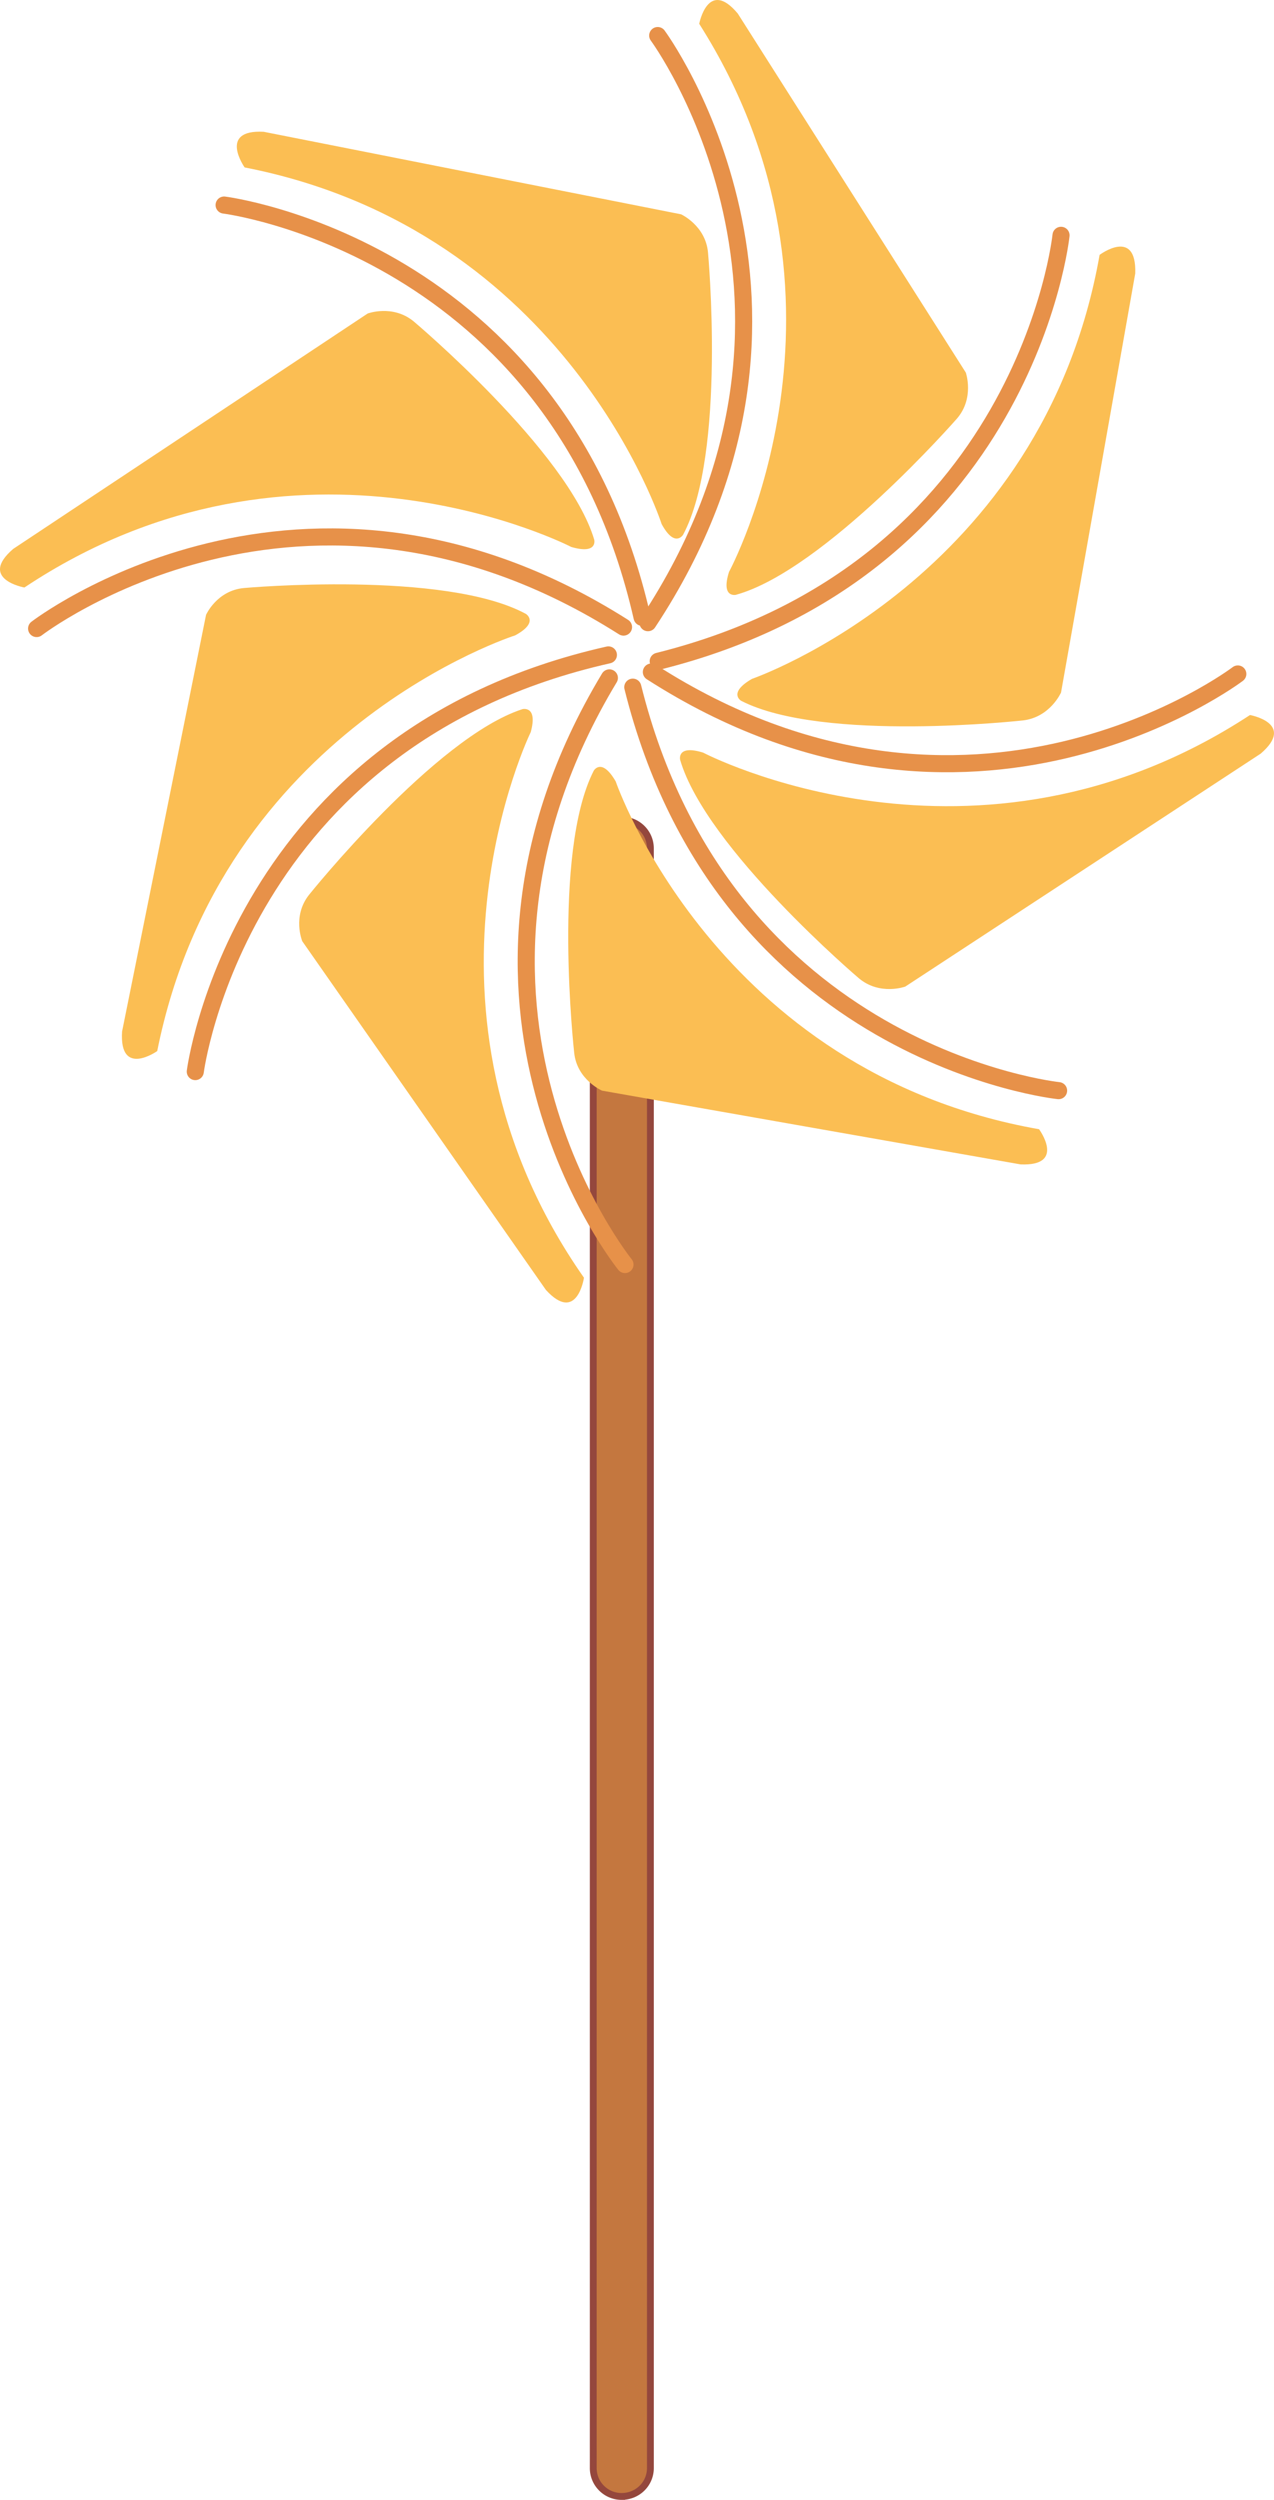 <svg xmlns="http://www.w3.org/2000/svg" width="187.856" height="368.479"><path fill="#c4773f" d="M91.656 367.975c2.375 0 4.246-1.87 4.246-4.176V125.05c0-2.304-1.871-4.18-4.246-4.18a4.184 4.184 0 0 0-4.18 4.18V363.8a4.181 4.181 0 0 0 4.18 4.176"/><path fill="none" stroke="#94473d" stroke-width="1.008" d="M91.656 367.975c2.375 0 4.246-1.87 4.246-4.176V125.05c0-2.304-1.871-4.18-4.246-4.18a4.184 4.184 0 0 0-4.18 4.18V363.8a4.181 4.181 0 0 0 4.18 4.176zm0 0"/><path fill="none" stroke="#e79149" stroke-linecap="round" stroke-linejoin="round" stroke-width="2.52" d="M33.046 30.225s49.176 6.117 61.633 60.766"/><path fill="#fbbe53" d="M36.07 24.678s-3.961-5.613 2.808-5.254l61.559 12.168s3.602 1.657 3.961 5.618c0 0 2.734 29.59-3.672 41.613 0 0-1.223 2.016-3.168-1.582 0 0-13.894-43.274-61.488-52.563"/><path fill="none" stroke="#e79149" stroke-linecap="round" stroke-linejoin="round" stroke-width="2.52" d="M96.98 5.24s29.45 39.817-1.437 86.544"/><path fill="#fbbe53" d="M103.101 3.51s1.297-6.765 5.689-1.51l33.625 52.922s1.296 3.742-1.297 6.765c0 0-19.582 22.395-32.614 25.992 0 0-2.234.504-1.007-3.382 0 0 21.597-39.887-4.395-80.786"/><path fill="none" stroke="#e79149" stroke-linecap="round" stroke-linejoin="round" stroke-width="2.52" d="M156.453 34.686s-5.11 49.25-59.399 62.785"/><path fill="#fbbe53" d="M162.14 37.569s5.473-4.105 5.258 2.734l-10.945 61.778s-1.582 3.597-5.543 4.101c0 0-29.52 3.313-41.617-2.879 0 0-2.016-1.152 1.585-3.238 0 0 42.84-14.762 51.262-62.496"/><path fill="none" stroke="#e79149" stroke-linecap="round" stroke-linejoin="round" stroke-width="2.52" d="M182.52 99.342s-39.388 29.954-86.474-.285"/><path fill="#fbbe53" d="M184.316 105.393s6.77 1.223 1.586 5.688l-52.418 34.343s-3.742 1.368-6.84-1.226c0 0-22.535-19.149-26.351-32.184 0 0-.575-2.3 3.386-1.078 0 0 40.102 21.024 80.637-5.543"/><path fill="none" stroke="#e79149" stroke-linecap="round" stroke-linejoin="round" stroke-width="2.52" d="M156.093 160.76s-49.246-5.113-62.785-59.472"/><path fill="#fbbe53" d="M153.214 166.448s4.032 5.473-2.738 5.183l-61.703-10.87s-3.672-1.587-4.102-5.544c0 0-3.312-29.523 2.88-41.617 0 0 1.152-2.015 3.238 1.582 0 0 14.687 42.84 62.425 51.266"/><path fill="none" stroke="#e79149" stroke-linecap="round" stroke-linejoin="round" stroke-width="2.52" d="M92.156 186.393S60.98 147.87 89.855 99.921"/><path fill="#fbbe53" d="M86.109 188.335s-1.008 6.84-5.613 1.8l-35.93-51.406s-1.512-3.672 1.008-6.84c0 0 18.574-23.187 31.465-27.363 0 0 2.304-.574 1.222 3.387 0 0-19.945 40.75 7.848 80.422"/><path fill="none" stroke="#e79149" stroke-linecap="round" stroke-linejoin="round" stroke-width="2.52" d="M28.796 157.952s6.266-49.106 60.914-61.418"/><path fill="#fbbe53" d="M23.183 154.928S17.566 158.89 18 152.05l12.382-61.418s1.582-3.601 5.618-3.96c0 0 29.59-2.665 41.543 3.816 0 0 2.015 1.227-1.586 3.168 0 0-43.27 13.754-52.774 61.273"/><path fill="none" stroke="#e79149" stroke-linecap="round" stroke-linejoin="round" stroke-width="2.52" d="M5.398 92.647s39.238-30.238 86.543-.215"/><path fill="#fbbe53" d="M3.597 86.6s-6.84-1.222-1.656-5.687L54.214 46.21s3.672-1.371 6.766 1.148c0 0 22.754 19.152 26.64 32.188 0 0 .579 2.23-3.382 1.078 0 0-40.32-20.88-80.64 5.976"/></svg>
